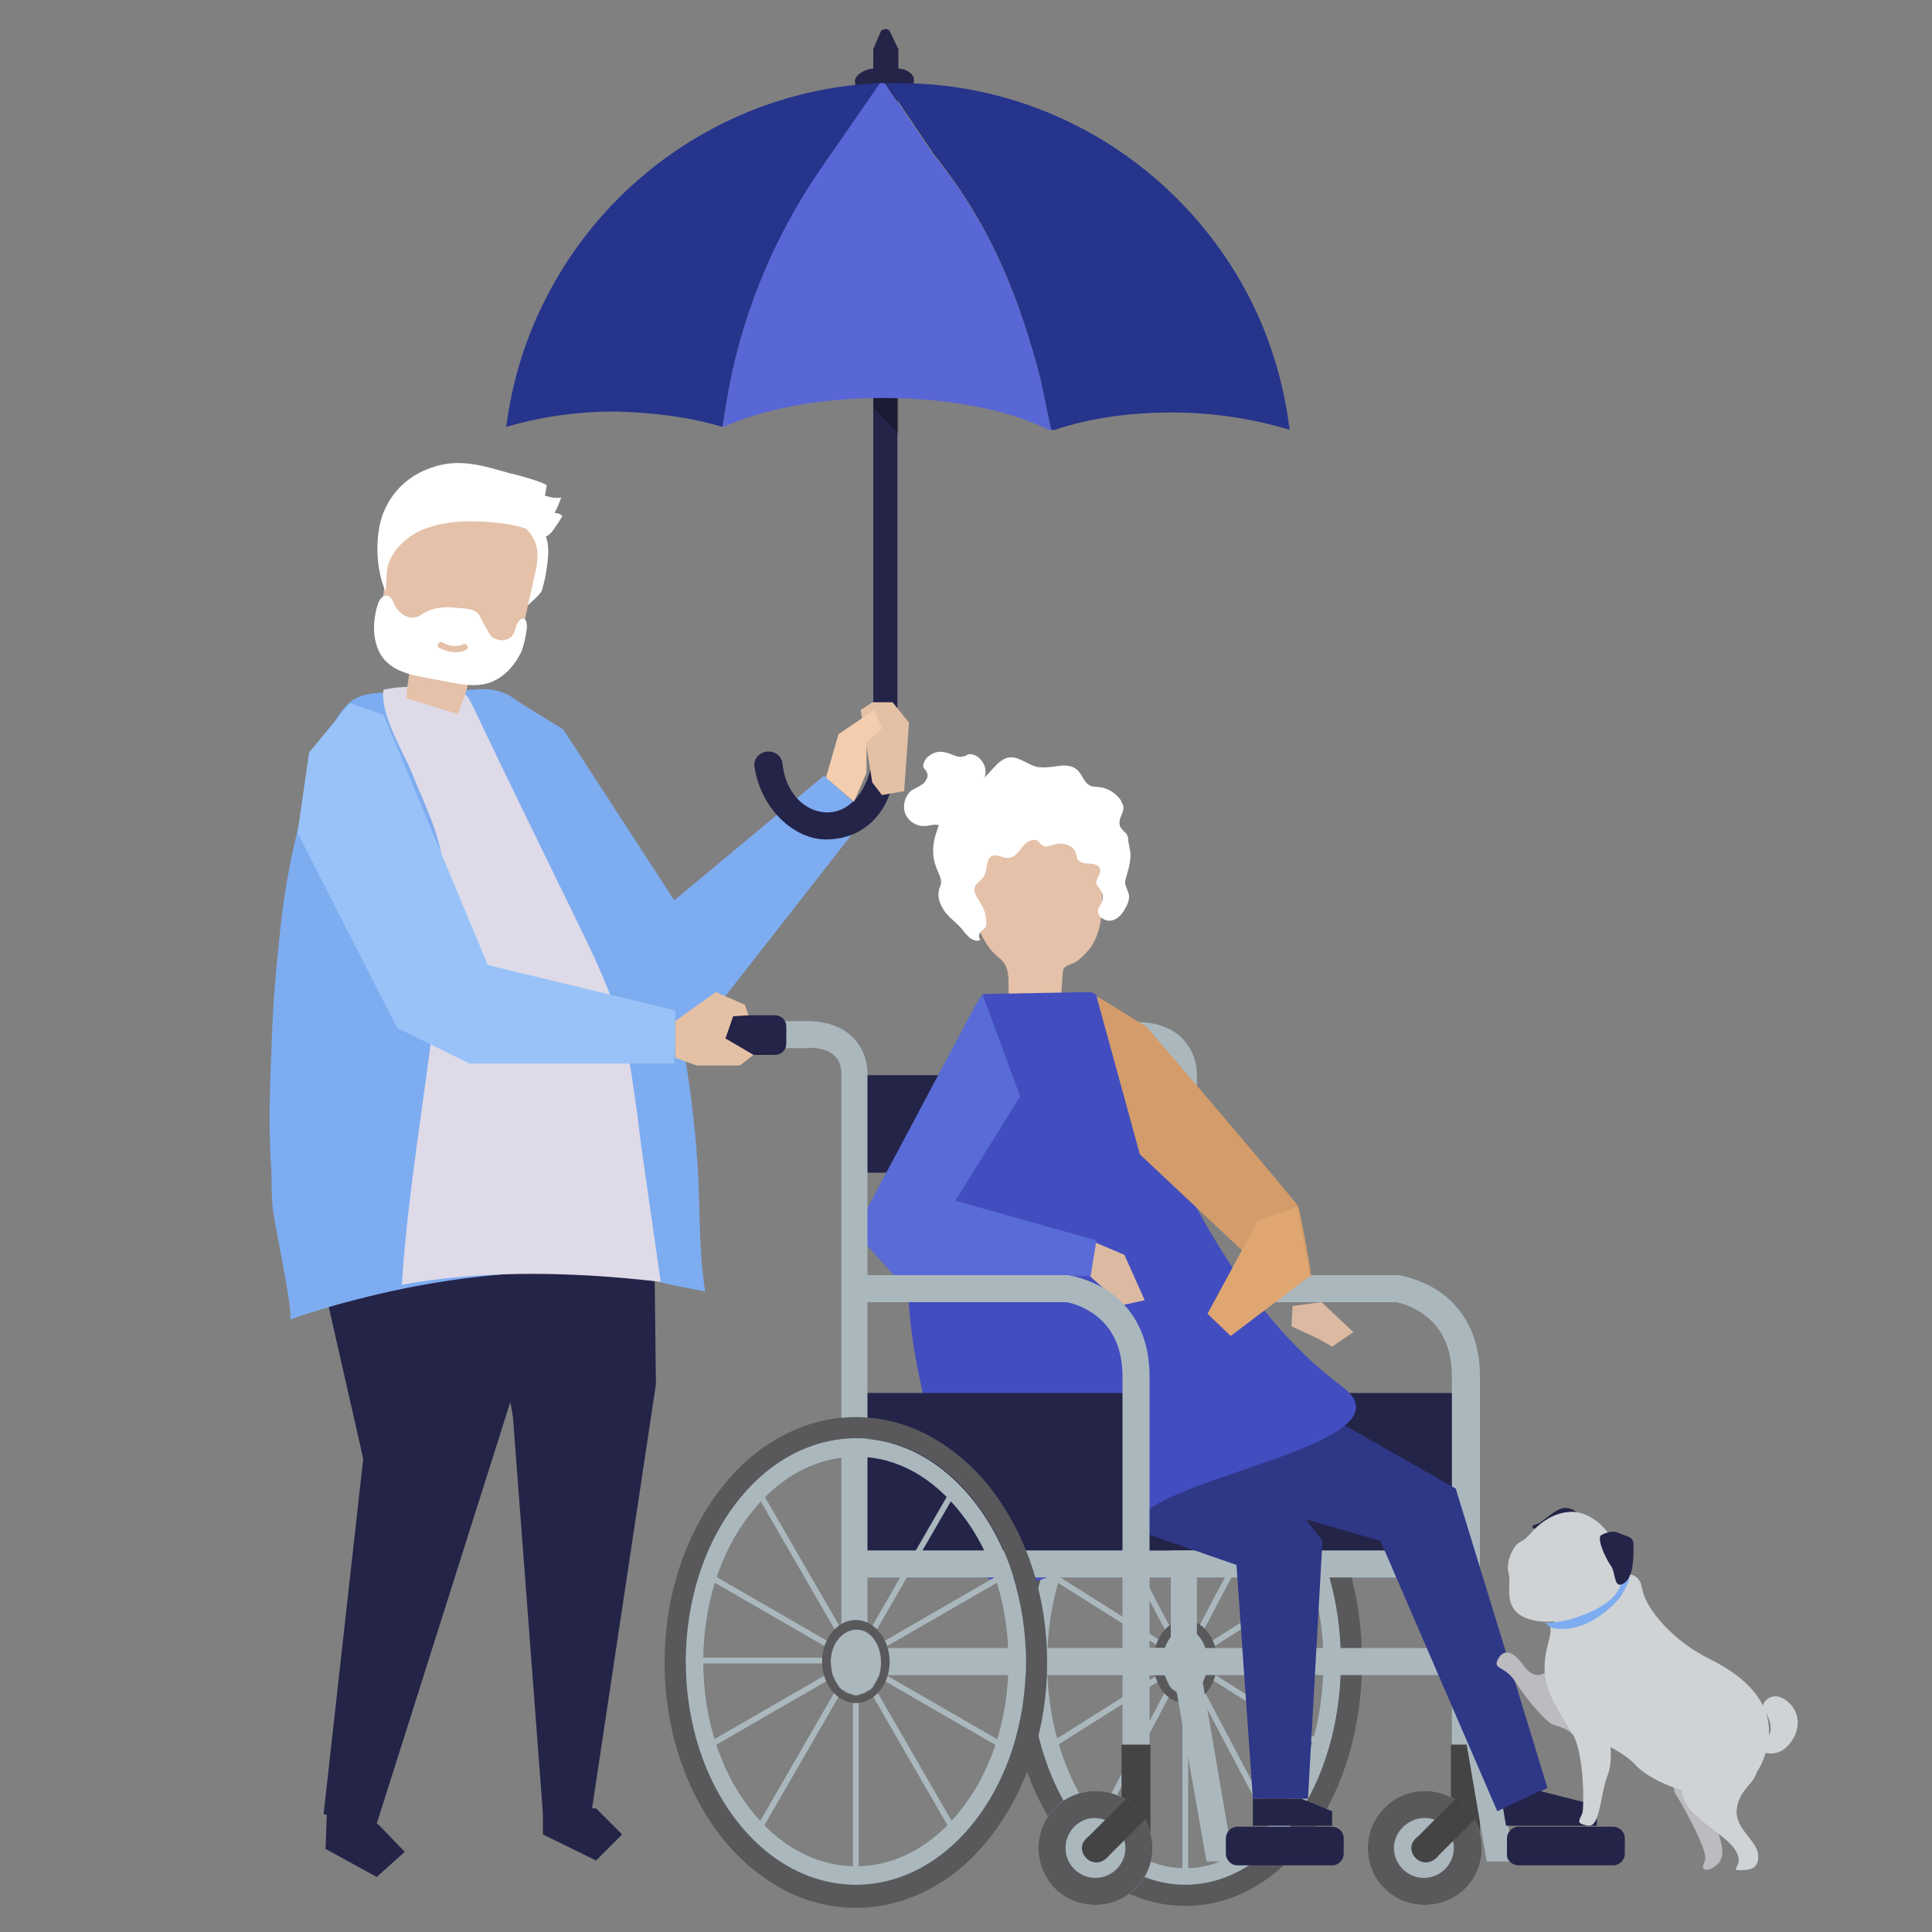 <?xml version="1.0" encoding="utf-8"?>
<!-- Generator: Adobe Illustrator 22.1.0, SVG Export Plug-In . SVG Version: 6.00 Build 0)  -->
<svg version="1.1" id="Layer_1" xmlns="http://www.w3.org/2000/svg" xmlns:xlink="http://www.w3.org/1999/xlink" x="0px" y="0px"
	 viewBox="0 0 200 200" style="enable-background:new 0 0 200 200;" xml:space="preserve">
<rect x="0" y="0" width="200" height="200" fill="#808080" stroke="none"/>
<style type="text/css">
	.st0{fill:#7EACF1;}
	.st1{fill:#242449;}
	.st2{opacity:0.26;}
	.st3{fill:none;}
	.st4{fill:#27348C;}
	.st5{fill:#5966D6;}
	.st6{fill:#FFFFFF;}
	.st7{fill:#59595B;}
	.st8{fill:#AAB8BE;}
	.st9{fill:#306073;}
	.st10{fill:#444445;}
	.st11{fill:#2F3787;}
	.st12{fill:#E4C1A8;}
	.st13{fill:#424DBF;}
	.st14{fill:#D49C6B;}
	.st15{fill:#E0A671;}
	.st16{fill:#DCBAA2;}
	.st17{fill:#596BD6;}
	.st18{fill:#DEDAE8;}
	.st19{fill:#BBBBC0;}
	.st20{fill:#CFD3D6;}
	.st21{fill:#99C3F8;}
	.st22{fill:#E4C0A4;}
	.st23{fill:#F4CDAF;}
</style>
<g>
	<g>
		<polygon class="st0" points="53.9,72.8 58.3,75.5 69.8,93.2 85.3,80.3 89.8,84.3 71.9,107.2 67.3,104 		"/>
	</g>
	<g>
		<g>
			<g>
				<path class="st1" d="M93,7.1c0-0.7,0-1.3,0-2l-0.9-1.9c-0.2-0.3-0.7-0.2-0.9,0l-0.8,1.9v2c-0.7,0-1.9,0.6-1.9,1.3
					c0,0.7,0.6,1.3,1.3,1.3h0.6v67.5c0,3.8-2,7-4.9,6.9c-2.2-0.1-4.2-2-4.5-5.1c-0.1-0.7-0.7-1.2-1.4-1.2h-0.1
					c-0.8,0-1.5,0.7-1.4,1.5c0.6,4.4,4.1,7.6,7.4,7.6c2.6,0,4.7-1.2,6-3.4c1.5-2.7,1.4-5.7,1.4-8.6c0-2.8,0-5.6,0-8.4
					c0-3.9,0-7.8,0-11.7c0-4.5,0-8.9,0-13.4c0-4.4,0-8.9,0-13.3c0-3.9,0-7.7,0-11.6c0-2.3,0-4.5,0-6.8h0.4c0.7,0,1.3-0.6,1.3-1.3
					C94.7,7.6,93.7,7.1,93,7.1z"/>
			</g>
			<g class="st2">
				<polygon points="93,44.9 90.4,42.2 90.4,37.7 93,37.7 				"/>
			</g>
		</g>
		<g>
			<g>
				<path class="st3" d="M108.5,44.5c0.1,0,0.2,0.1,0.3,0.1c0.1,0,0.3-0.1,0.4-0.1h-0.4H108.5z"/>
			</g>
			<g>
				<path class="st4" d="M74.8,44.2l0.4-2.5c1.4-8.6,4.7-16.8,9.7-24l6.3-9.1c-15.3,0.6-28.5,9.7-34.9,22.7c-2,4-3.3,8.3-3.9,12.9
					c3.3-1,7.2-1.6,11.3-1.6C67.7,42.7,71.5,43.2,74.8,44.2z"/>
			</g>
			<g>
				<path class="st4" d="M107.7,39.2l1.1,5.3h0.4c3.5-1.2,7.7-1.8,12.1-1.8c4.5,0,8.6,0.7,12.2,1.8c-0.7-5.8-2.6-11.3-5.5-16.1
					c-7.2-11.9-20.2-19.8-35-19.8c-0.4,0-0.9,0-1.3,0l5,7.4C102.8,23.6,105.6,31.2,107.7,39.2z"/>
			</g>
			<g>
				<path class="st5" d="M75.2,41.7l-0.4,2.5c0,0,0.1,0,0.1,0c4.2-1.9,10.1-3,16.5-3c6.8,0,12.9,1.2,17.2,3.3h0.2l-1.1-5.3
					c-2.1-7.9-4.9-15.6-11.1-23.2l-5-7.4c-0.2,0-0.3,0-0.5,0l-6.3,9.1C79.9,24.9,76.6,33.1,75.2,41.7z"/>
			</g>
			<g>
				<path class="st6" d="M74.8,44.2L74.8,44.2c0,0.1,0.1,0,0.1,0C74.9,44.2,74.8,44.2,74.8,44.2z"/>
			</g>
		</g>
	</g>
	<g>
		<g>
			<path class="st7" d="M122.7,148.9c8.9,0,16.1,10.3,16.1,23.1c0,12.8-7.2,23.1-16.1,23.1s-16.1-10.3-16.1-23.1
				C106.6,159.3,113.8,148.9,122.7,148.9L122.7,148.9z M122.7,146.7c-2.6,0-5.1,0.7-7.4,2.1c-2.2,1.3-4.1,3.2-5.8,5.6
				c-3.3,4.7-5.1,11-5.1,17.6c0,6.6,1.8,12.9,5.1,17.6c1.7,2.4,3.6,4.3,5.8,5.6c2.3,1.4,4.8,2.1,7.4,2.1s5.1-0.7,7.4-2.1
				c2.2-1.3,4.1-3.2,5.8-5.6c3.3-4.7,5.1-11,5.1-17.6c0-6.6-1.8-12.9-5.1-17.6c-1.7-2.4-3.6-4.3-5.8-5.6
				C127.8,147.4,125.3,146.7,122.7,146.7L122.7,146.7z"/>
		</g>
		<g>
			<path class="st8" d="M122.7,150.8c3.7,0,7.2,2.1,9.9,6c2.8,4.1,4.4,9.5,4.4,15.3s-1.6,11.2-4.4,15.3c-2.7,3.9-6.2,6-9.9,6
				s-7.2-2.1-9.9-6c-2.8-4.1-4.4-9.5-4.4-15.3s1.6-11.2,4.4-15.3C115.5,152.9,119,150.8,122.7,150.8L122.7,150.8z M122.7,148.9
				c-8.9,0-16.1,10.3-16.1,23.1c0,12.8,7.2,23.1,16.1,23.1s16.1-10.3,16.1-23.1C138.8,159.3,131.6,148.9,122.7,148.9L122.7,148.9z"
				/>
		</g>
		<g>
			<rect x="122.4" y="150.2" class="st8" width="0.6" height="21.7"/>
		</g>
		<g>
			
				<rect x="117.8" y="153.4" transform="matrix(0.884 -0.467 0.467 0.884 -62.586 74.089)" class="st8" width="0.6" height="19.7"/>
		</g>
		<g>
			
				<rect x="115.1" y="158.7" transform="matrix(0.533 -0.846 0.846 0.533 -87.693 175.63)" class="st8" width="0.6" height="17.3"/>
		</g>
		<g>
			<rect x="106.6" y="171.6" class="st8" width="16.1" height="0.6"/>
		</g>
		<g>
			
				<rect x="107.2" y="176.1" transform="matrix(0.846 -0.533 0.533 0.846 -76.261 88.837)" class="st8" width="16.7" height="0.6"/>
		</g>
		<g>
			
				<rect x="108" y="180.5" transform="matrix(0.467 -0.884 0.884 0.467 -96.944 200.603)" class="st8" width="20" height="0.6"/>
		</g>
		<g>
			<rect x="122.4" y="171.9" class="st8" width="0.6" height="21.7"/>
		</g>
		<g>
			
				<rect x="127.1" y="170.8" transform="matrix(0.884 -0.467 0.467 0.884 -69.706 80.452)" class="st8" width="0.6" height="20"/>
		</g>
		<g>
			
				<rect x="129.6" y="168" transform="matrix(0.533 -0.846 0.846 0.533 -88.663 192.136)" class="st8" width="0.6" height="16.9"/>
		</g>
		<g>
			<rect x="122.7" y="171.6" class="st8" width="15.3" height="0.6"/>
		</g>
		<g>
			
				<rect x="121.4" y="167.2" transform="matrix(0.846 -0.533 0.533 0.846 -69.34 94.991)" class="st8" width="16.6" height="0.6"/>
		</g>
		<g>
			
				<rect x="117.3" y="162.7" transform="matrix(0.467 -0.884 0.884 0.467 -76.261 199.438)" class="st8" width="20.2" height="0.6"/>
		</g>
		<g>
			<g>
				<ellipse class="st8" cx="122.7" cy="172" rx="2.3" ry="3.4"/>
			</g>
			<g>
				<path class="st7" d="M122.7,168.7c1.3,0,2.3,1.5,2.3,3.4c0,1.9-1,3.4-2.3,3.4c-1.3,0-2.3-1.5-2.3-3.4
					C120.3,170.2,121.4,168.7,122.7,168.7L122.7,168.7z M122.7,167.7c-1.8,0-3.3,1.9-3.3,4.3c0,2.4,1.4,4.3,3.3,4.3
					c1.8,0,3.3-1.9,3.3-4.3C126,169.6,124.5,167.7,122.7,167.7L122.7,167.7z"/>
			</g>
		</g>
	</g>
	<g>
		<rect x="87.9" y="111.3" class="st1" width="34.7" height="10.1"/>
	</g>
	<g>
		<g>
			<polygon class="st1" points="118.9,144.2 151.7,144.2 151.7,161.3 118.7,161.3 			"/>
		</g>
		<g>
			<path class="st8" d="M124,172.2h-2.8v-60.9c0-0.8-0.2-1.4-0.7-1.9c-0.8-0.8-2.3-0.9-2.9-0.8l-0.1,0h-6v-2.8h5.9
				c0.5,0,3.1-0.1,4.9,1.6c1,1,1.6,2.3,1.6,3.9V172.2z"/>
		</g>
		<g>
			<path class="st9" d="M105.3,109.2h9c0.7,0,1.2-0.5,1.2-1.2v-1.7c0-0.7-0.5-1.2-1.2-1.2h-9c-0.7,0-1.2,0.5-1.2,1.2v1.7
				C104.1,108.7,104.7,109.2,105.3,109.2z"/>
		</g>
		<g>
			<path class="st8" d="M153.1,190.9h-2.8v-48.4c0-2.9-1-5.1-3-6.5c-1.3-0.9-2.6-1.2-2.9-1.2h-21.6V132h21.8l0.1,0
				c0.1,0,2.2,0.3,4.3,1.7c1.9,1.3,4.2,3.9,4.2,8.8V190.9z"/>
		</g>
		<g>
			<rect x="117.7" y="160.5" class="st8" width="33.9" height="2.8"/>
		</g>
		<g>
			<rect x="150.2" y="180.6" class="st10" width="3" height="9.3"/>
		</g>
		<g>
			<g>
				<g>
					
						<ellipse transform="matrix(0.227 -0.974 0.974 0.227 -72.298 291.548)" class="st8" cx="147.5" cy="191.3" rx="5.9" ry="5.9"/>
				</g>
				<g>
					<path class="st7" d="M147.5,188.2c1.7,0,3,1.4,3,3.1s-1.4,3.1-3.1,3.1c-1.7,0-3.1-1.4-3.1-3.1S145.8,188.2,147.5,188.2
						L147.5,188.2z M147.5,185.4c-3.2,0-5.9,2.6-5.9,5.9s2.6,5.9,5.9,5.9s5.9-2.6,5.9-5.9S150.7,185.4,147.5,185.4L147.5,185.4z"/>
				</g>
			</g>
			<g>
				<path class="st10" d="M150.7,186.2l-3.9,3.9c-0.4,0.3-0.7,0.7-0.7,1.2c0,0.8,0.7,1.5,1.5,1.5c0.5,0,1-0.3,1.3-0.7l3.9-3.9
					L150.7,186.2L150.7,186.2z"/>
			</g>
		</g>
		<g>
			<polygon class="st8" points="167.8,192.7 153.9,192.7 150.6,173.4 118.3,173.4 118.3,170.6 152.9,170.6 156.3,189.9 167.8,189.9 
							"/>
		</g>
		<g>
			<path class="st1" d="M157.2,193.1h9.8c0.7,0,1.2-0.6,1.2-1.2v-1.6c0-0.7-0.6-1.2-1.2-1.2h-9.8c-0.7,0-1.2,0.6-1.2,1.2v1.6
				C155.9,192.5,156.5,193.1,157.2,193.1z"/>
		</g>
	</g>
	<g>
		<path class="st1" d="M150.2,160.4l-2.5-2.5c-0.7-0.7-1.7-1.1-2.7-1.1h-26.3v3.7L150.2,160.4z"/>
	</g>
	<g>
		<g>
			<polygon class="st11" points="126.9,146.7 136.9,159.5 135.4,186.2 129.7,186.2 128,162 113.3,156.9 			"/>
		</g>
		<g>
			<polygon class="st11" points="137.7,146.7 150.7,154.1 160.2,185.1 155,187.5 142.9,159.5 132.1,156.4 125.6,150.2 			"/>
		</g>
		<g>
			<g>
				<g>
					<g>
						<path class="st12" d="M104.6,104.1c1.7,0.2,3.3,0.3,5,0.5c0.3,0,0.3-4,0.5-4.3c0.2-0.4,1-0.5,1.4-0.8c0.5-0.4,1-0.9,1.4-1.4
							c1.6-2.4,1.1-5.2,1.2-7.9c0-0.7,0-1.5-0.2-2.2c-0.4-1.2-1.5-1.9-2.6-2.4c-2.8-1.2-6-1.1-8.6,0.5c-0.7,0.4-1.3,1-1.7,1.7
							c-0.6,1.2-0.5,2.5-0.5,3.8c0,1.4,0.2,2.9,0.7,4.2c0.5,1.4,1.2,2.6,2.4,3.5C104.9,100.5,104.1,102.4,104.6,104.1z"/>
					</g>
				</g>
			</g>
			<g>
				<path class="st6" d="M101.2,93c-0.1-0.2-0.3-0.5-0.3-0.7c-0.2-0.9,0.8-1,1.1-1.9c0.2-0.6,0.1-1.5,0.7-1.8
					c0.6-0.2,1.2,0.3,1.8,0.2c0.6-0.1,1-0.7,1.4-1.2c0.4-0.5,1.1-0.9,1.6-0.5c0.1,0.1,0.2,0.3,0.4,0.4c0.4,0.3,0.9,0,1.3-0.1
					c0.9-0.2,2,0.1,2.2,1c0,0.2,0.1,0.3,0.1,0.5c0.2,0.4,0.8,0.5,1.3,0.5c0.5,0,1.1,0.2,1.1,0.7c0,0.5-0.5,0.9-0.4,1.4
					c0.1,0.2,0.3,0.4,0.4,0.6c0.3,0.3,0.3,0.8,0.2,1.2c-0.1,0.3-0.3,0.5-0.4,0.8c-0.2,0.7,0.6,1.3,1.3,1.2c0.7-0.1,1.2-0.7,1.5-1.3
					c0.3-0.5,0.5-1.1,0.3-1.6c-0.1-0.3-0.2-0.5-0.3-0.8c-0.1-0.4,0.1-0.8,0.2-1.2c0.2-0.7,0.4-1.5,0.3-2.3c-0.1-0.4-0.1-0.6-0.2-1
					c0-0.3,0-0.5-0.2-0.8c-0.3-0.3-0.7-0.6-0.7-1c-0.1-0.6,0.4-1.1,0.4-1.7c0-0.3-0.2-0.5-0.3-0.8c-0.5-0.7-1.3-1.2-2.1-1.3
					c-0.4-0.1-0.8,0-1.1-0.2c-0.6-0.3-0.8-1.2-1.3-1.6c-0.5-0.5-1.3-0.5-2-0.4c-0.7,0.1-1.4,0.2-2.1,0.1c-1-0.2-1.9-1.1-2.9-1
					c-1.4,0.2-2,2-3.3,2.5c-0.9,0.3-1.9,0.1-2.7,0.6c-1.1,0.8-0.8,2.7-1.3,3.9c-0.6,1.6-0.9,2.9-0.2,4.6c0.2,0.5,0.5,1,0.4,1.5
					c0,0.2-0.2,0.4-0.2,0.7c-0.2,0.8,0.2,1.6,0.7,2.3c0.5,0.6,1.2,1.1,1.7,1.7c0.2,0.3,0.5,0.6,0.8,0.9c0.3,0.2,0.7,0.4,1.1,0.2
					c-0.2-0.2-0.2-0.6,0-0.8c0.1-0.2,0.4-0.3,0.5-0.5c0.1-0.1,0.1-0.3,0.1-0.5c0-0.7-0.2-1.4-0.6-2C101.4,93.3,101.3,93.1,101.2,93z
					"/>
			</g>
			<g>
				<path class="st6" d="M101.4,78.5c-0.3-0.3-0.8-0.5-1.2-0.4c-0.2,0.1-0.3,0.2-0.5,0.2c-0.6,0.2-1.2-0.3-1.8-0.4
					c-0.7-0.2-1.4,0-1.9,0.5c-0.3,0.3-0.6,0.9-0.3,1.2c0.1,0.1,0.2,0.2,0.2,0.3c0.3,0.4,0,0.9-0.3,1.2c-0.4,0.3-0.8,0.5-1.2,0.7
					c-0.7,0.5-1,1.6-0.7,2.4c0.3,0.8,1.2,1.4,2.1,1.3c0.4,0,0.9-0.2,1.3-0.1c0.2,0.1,0.4,0.2,0.6,0.3c0.7,0.4,1.6,0.2,2.3-0.2
					c0.7-0.5,1.2-1.1,1.6-1.8c0.2-0.3,0.3-0.6,0.3-0.9c-0.2-1-1.2-0.9-0.3-1.9C102.2,80.3,102.2,79.3,101.4,78.5z"/>
			</g>
		</g>
		<g>
			<path class="st13" d="M138.9,143.5c-7.5-5.5-13.7-15-17.4-23.3c-0.7-1.5-6.1-17.5-8.7-17.5c0,0-11,0.2-11,0.2
				s-11.1,16.5-6.9,38.3c1.4,7,2.6,12.8,3.7,17.4c4.5,11.5,15,1.7,20-2.1c2.9-2.3,10.3-4.2,15.6-6.3
				C139.2,148.2,142.4,146.1,138.9,143.5z"/>
		</g>
	</g>
	<g>
		<polygon class="st1" points="159.4,185.4 165.3,186.9 165.3,189 155.9,189 155.6,187.2 		"/>
	</g>
	<g>
		<polygon class="st1" points="134.7,186.2 137.9,187.5 137.9,189 129.7,189 129.7,186.2 		"/>
	</g>
	<g>
		<path class="st14" d="M113.5,103.1l5.2,3.2c0,0,15.5,18.1,15.7,18.6s1.5,7.5,1.3,7.3c-0.2-0.2-6-1.7-6-1.7l-11.7-11L113.5,103.1z"
			/>
	</g>
	<g>
		<polygon class="st15" points="134.3,124.9 130.2,126.4 125,136 127.4,138.3 135.6,132.1 		"/>
	</g>
	<g>
		<polygon class="st16" points="140.1,137.9 136.8,134.8 133.8,135.2 133.7,137.3 136.5,138.6 137.9,139.4 		"/>
	</g>
	<g>
		<polygon class="st16" points="113.1,128.5 116.4,129.9 118.5,134.6 116.2,135.1 112.7,132 		"/>
	</g>
	<g>
		<polygon class="st17" points="100.9,104.2 88.5,127.5 92.6,132.1 112.9,132.1 113.5,128.4 98.9,124.3 105.6,113.5 101.7,102.9 		
			"/>
	</g>
	<g>
		<g>
			<g>
				<rect x="88.7" y="144.2" class="st1" width="28.9" height="17.1"/>
			</g>
			<g>
				<path class="st8" d="M89.9,172h-2.8v-60.8c0-0.8-0.2-1.4-0.7-1.9c-0.8-0.8-2.3-0.9-2.9-0.8l-0.1,0h-6v-2.8h5.9
					c0.5,0,3.1-0.1,4.9,1.6c1,1,1.6,2.3,1.6,3.9V172z"/>
			</g>
			<g>
				<path class="st1" d="M71.2,109.2h9c0.7,0,1.2-0.5,1.2-1.2v-1.7c0-0.7-0.5-1.2-1.2-1.2h-9c-0.7,0-1.2,0.5-1.2,1.2v1.7
					C70,108.7,70.6,109.2,71.2,109.2z"/>
			</g>
			<g>
				<path class="st8" d="M119,190.9h-2.8v-48.4c0-2.9-1-5.1-3-6.5c-1.3-0.9-2.6-1.2-2.9-1.2H88.6V132h21.8l0.1,0
					c0.1,0,2.2,0.3,4.3,1.7c1.9,1.3,4.2,3.9,4.2,8.8V190.9z"/>
			</g>
			<g>
				<rect x="88.7" y="160.5" class="st8" width="28.9" height="2.8"/>
			</g>
			<g>
				<polygon class="st8" points="138.7,192.7 124.9,192.7 121.5,173.4 89.2,173.4 89.2,170.6 123.9,170.6 127.2,189.9 138.7,189.9 
									"/>
			</g>
			<g>
				<rect x="116.1" y="180.6" class="st10" width="3" height="9.3"/>
			</g>
			<g>
				<g>
					<g>
						<circle class="st8" cx="113.4" cy="191.3" r="5.9"/>
					</g>
					<g>
						<path class="st7" d="M113.3,188.2c1.7,0,3.2,1.4,3.2,3.1s-1.4,3.1-3.1,3.1c-1.7,0-3.1-1.4-3.1-3.1S111.7,188.2,113.3,188.2
							L113.3,188.2z M113.4,185.4c-3.2,0-5.9,2.6-5.9,5.9s2.6,5.9,5.9,5.9c3.2,0,5.9-2.6,5.9-5.9S116.6,185.4,113.4,185.4
							L113.4,185.4z"/>
					</g>
				</g>
				<g>
					<path class="st10" d="M116.6,186.2l-3.9,3.9c-0.4,0.3-0.7,0.7-0.7,1.2c0,0.8,0.7,1.5,1.5,1.5c0.5,0,1-0.3,1.3-0.7l3.9-3.9
						L116.6,186.2L116.6,186.2z"/>
				</g>
			</g>
			<g>
				<path class="st1" d="M128.1,193.1h9.8c0.7,0,1.2-0.6,1.2-1.2v-1.6c0-0.7-0.6-1.2-1.2-1.2h-9.8c-0.7,0-1.2,0.6-1.2,1.2v1.6
					C126.9,192.5,127.4,193.1,128.1,193.1z"/>
			</g>
		</g>
		<g>
			<g>
				<path class="st7" d="M88.7,148.9c9.7,0,17.5,10.3,17.5,23.1c0,12.8-7.9,23.1-17.6,23.1S71,184.8,71,172
					C71,159.3,78.9,148.9,88.7,148.9L88.7,148.9z M88.6,146.7c-2.8,0-5.4,0.7-7.9,2.1c-2.4,1.3-4.5,3.2-6.3,5.6
					c-3.6,4.8-5.6,11-5.6,17.7c0,6.7,2,12.9,5.6,17.7c1.8,2.4,3.9,4.2,6.3,5.6c2.5,1.4,5.2,2.1,7.9,2.1s5.4-0.7,7.9-2.1
					c2.4-1.3,4.5-3.2,6.3-5.6c3.6-4.8,5.6-11,5.6-17.7c0-6.7-2-12.9-5.6-17.7c-1.8-2.4-3.9-4.2-6.3-5.6
					C94,147.4,91.3,146.7,88.6,146.7L88.6,146.7z"/>
			</g>
			<g>
				<path class="st8" d="M88.7,150.8c4.1,0,7.9,2.1,10.9,6c3.1,4,4.8,9.4,4.8,15.2s-1.7,11.2-4.8,15.2c-3,3.9-6.9,6-11,6
					s-8-2.1-11-6c-3.1-4-4.8-9.4-4.8-15.2s1.7-11.2,4.8-15.2C80.6,152.9,84.5,150.8,88.7,150.8L88.7,150.8z M88.6,148.9
					c-9.7,0-17.6,10.3-17.6,23.1c0,12.8,7.9,23.1,17.6,23.1s17.6-10.3,17.6-23.1C106.2,159.3,98.3,148.9,88.6,148.9L88.6,148.9z"/>
			</g>
			<g>
				<rect x="88.3" y="150.2" class="st8" width="0.6" height="21.7"/>
			</g>
			<g>
				<rect x="83.3" y="153.2" transform="matrix(0.866 -0.5 0.5 0.866 -70.421 63.648)" class="st8" width="0.6" height="20.1"/>
			</g>
			<g>
				<rect x="80.3" y="158.1" transform="matrix(0.5 -0.866 0.866 0.5 -104.603 153.445)" class="st8" width="0.6" height="18.5"/>
			</g>
			<g>
				<rect x="71" y="171.6" class="st8" width="17.6" height="0.6"/>
			</g>
			<g>
				
					<rect x="71.9" y="176.1" transform="matrix(0.866 -0.5 0.5 0.866 -77.373 64.067)" class="st8" width="17.9" height="0.6"/>
			</g>
			<g>
				
					<rect x="73.3" y="180.5" transform="matrix(0.5 -0.866 0.866 0.5 -114.801 162.66)" class="st8" width="20.4" height="0.6"/>
			</g>
			<g>
				<rect x="88.3" y="171.9" class="st8" width="0.6" height="21.7"/>
			</g>
			<g>
				<rect x="93.4" y="170.6" transform="matrix(0.866 -0.5 0.5 0.866 -77.834 71.06)" class="st8" width="0.6" height="20.4"/>
			</g>
			<g>
				<rect x="96.1" y="167.4" transform="matrix(0.5 -0.866 0.866 0.5 -104.603 171.709)" class="st8" width="0.6" height="18.1"/>
			</g>
			<g>
				<rect x="88.6" y="171.6" class="st8" width="16.7" height="0.6"/>
			</g>
			<g>
				
					<rect x="87.4" y="167.2" transform="matrix(0.866 -0.5 0.5 0.866 -70.855 70.58)" class="st8" width="17.7" height="0.6"/>
			</g>
			<g>
				
					<rect x="83.4" y="162.7" transform="matrix(0.5 -0.866 0.866 0.5 -94.311 162.661)" class="st8" width="20.6" height="0.6"/>
			</g>
			<g>
				<g>
					<ellipse class="st8" cx="88.6" cy="172" rx="2.6" ry="3.4"/>
				</g>
				<g>
					<path class="st7" d="M88.7,168.7c1.4,0,2.5,1.5,2.5,3.4c0,1.9-1.1,3.4-2.6,3.4S86,173.9,86,172C86,170.2,87.2,168.7,88.7,168.7
						L88.7,168.7z M88.6,167.7c-1.9,0-3.5,1.9-3.5,4.3c0,2.4,1.6,4.3,3.5,4.3s3.5-1.9,3.5-4.3C92.1,169.7,90.5,167.7,88.6,167.7
						L88.6,167.7z"/>
				</g>
			</g>
		</g>
	</g>
	<g>
		<g>
			<g>
				<polygon class="st1" points="33.8,188.7 33.7,191.4 39,194.3 41.9,191.7 39.2,188.9 33.9,186 				"/>
			</g>
			<g>
				<polygon class="st1" points="41.7,121.8 31.4,123.7 37.6,151 33.5,187.8 38.9,189.1 53,144.6 53,131.4 52,123.5 				"/>
			</g>
		</g>
		<g>
			<g>
				<polygon class="st1" points="67.5,108.9 67.9,143.3 61.2,187.8 56.2,187.7 53.1,146.7 46.2,105.7 				"/>
			</g>
			<g>
				<polygon class="st1" points="56.2,187.2 56.2,189.9 61.7,192.6 64.4,189.9 61.7,187.2 				"/>
			</g>
		</g>
		<g>
			<path class="st0" d="M28.2,124.8c0.1,1.5,2.3,11.5,1.8,11.8c2.3-0.8,4.6-1.5,7-2.1c6.2-1.6,12.6-2.6,19-2.8
				c2.9-0.1,5.9-0.3,8.8,0.2c1.4,0.3,2.8,0.6,4.2,1c0.4,0.1,4,0.8,4,0.8c-0.7-4.4-0.5-8.8-0.8-13.3c-0.3-4.5-0.9-9-1.7-13.4
				c-1.3-7-4.8-12.7-7.6-19.2c-1.4-3.2-2.7-6.5-4.5-9.5c-1.4-2.4-3.9-5.8-6.6-6.7c-0.9-0.3-1.9-0.3-2.9-0.2c-3,0.1-5.9,0.2-8.9,0.3
				c-1.1,0-2.2,0.1-3.2,0.6c-1.4,0.8-2.2,2.4-2.8,3.9c-2.8,6.7-4.4,13.8-5.1,21.1c-0.4,3.8-0.7,7.6-0.8,11.4
				c-0.2,4.2-0.3,8.5,0,12.7C28.1,121.9,28.1,123.2,28.2,124.8z"/>
		</g>
		<g>
			<path class="st18" d="M45.9,89.7c0.2,1.9,0.1,3.8,0,5.7c-0.7,11.6-3.6,25.9-4.3,37.6c7.5-1.4,16.7-1.5,26.8-0.3
				c-0.6-4.3-1.9-12.8-2.4-17.1c-0.4-2.8-0.7-5.5-1.4-8.2c-1.1-4.3-3.1-8.4-5-12.3C56,87.7,52.4,80.4,48.9,73
				c-0.2-0.4-0.4-0.8-0.7-1.1c-0.4-0.3-0.9-0.4-1.4-0.5c-2.3-0.3-4.9-0.5-7.1,0c-0.4,2.4,2,6.4,2.9,8.5
				C43.9,83.2,45.5,86.2,45.9,89.7z"/>
		</g>
		<g>
			<g>
				<path class="st6" d="M53.9,56.4c0.5,1.5,0.5,3.1,0.3,4.7c-0.1,0.4-0.1,0.9,0.1,1.2c0.3,0.3-0.1,0.8,0.2,0.5
					c0.3-0.3,1.5-1.3,1.6-1.7c0.3-1,0.5-2,0.6-3.1c0.1-0.9,0.1-1.9-0.3-2.7c-0.3-0.5-0.7-0.9-1.1-1.2c-0.6-0.5-1.2-1.1-1.9-1.4
					c-1.3-0.5-2.2-0.2-1.2,0.9C53,54.5,53.5,55.4,53.9,56.4z"/>
			</g>
			<g>
				<g>
					<path class="st12" d="M42.1,72.3c1.8,0.5,3.5,1.1,5.3,1.6c0.6-1.5,1.1-3,1.5-4.6c1.6,0.1,3.6-0.1,4.5-1.6
						c0.3-0.5,0.4-1,0.5-1.6c0.5-2.3,1-4.5,1.5-6.8c0.2-0.8,0.3-1.6,0.2-2.4c-0.2-1.4-1.2-2.4-2.3-3.1c-2.8-1.9-6.3-2.5-9.4-1.4
						c-0.8,0.3-1.7,0.8-2.3,1.5c-0.9,1.1-1.2,2.7-1.4,4.1c-0.2,1.4-0.4,2.7-0.6,4.1c-0.2,1.6-0.3,3.4,0.7,4.4
						c0.5,0.6,1.3,0.8,1.8,1.5C42.8,69.2,42,70.8,42.1,72.3z"/>
				</g>
			</g>
			<g>
				<path class="st6" d="M54.5,65.3c0.1-0.4,0.1-1.7-0.7-1.1c-0.2,0.2-0.3,0.4-0.4,0.7c-0.1,0.3-0.1,0.5-0.3,0.8
					c-0.3,0.5-1,0.7-1.6,0.5c-0.2-0.1-0.5-0.1-0.6-0.3c-0.2-0.2-0.3-0.4-0.4-0.6c-0.3-0.5-0.6-1-0.8-1.5c-0.5-0.9-1.8-0.8-2.7-0.9
					c-1-0.1-2.1,0-3,0.5c-0.1,0-0.2,0.1-0.3,0.2c-0.2,0.1-0.5,0.3-0.7,0.3c-0.8,0.2-1.7-0.4-2.1-1.2c-0.2-0.4-0.3-0.8-0.7-1
					c-0.3-0.1-0.6,0-0.8,0.3c-0.2,0.2-0.3,0.6-0.4,0.9c-0.3,1.2-0.4,2.4-0.1,3.6c0.6,2.5,2.7,3.2,4.9,3.6c0.9,0.2,1.7,0.3,2.6,0.5
					c1.6,0.3,3.2,0.6,4.7-0.1c1.3-0.6,2.3-1.8,2.9-3.1C54.2,66.8,54.4,66.1,54.5,65.3z M48.2,67.3c-0.9,0.4-1.8,0.2-2.7-0.2
					c-0.4-0.2-0.1-0.8,0.3-0.6c0.7,0.4,1.4,0.5,2.2,0.2C48.4,66.5,48.6,67.2,48.2,67.3z"/>
			</g>
			<g>
				<path class="st6" d="M57.4,53.1c0.3-0.5,0.5-1.1,0.7-1.6c-0.6,0.1-1.1,0-1.7-0.2c0.1-0.3,0.1-0.7,0.2-1C56.7,50,53,49,52.8,49
					c-2.8-0.8-5.3-1.6-8.1-0.6c-2.4,0.8-4.2,2.5-5.1,4.9c-0.8,2.3-0.7,5.6,0.3,7.9c0.1-0.6,0.1-2.2,0.3-2.8c0.2-0.6,0.5-1.1,0.9-1.6
					c0.8-1,1.9-1.7,3-2.1c1.9-0.7,3.9-0.8,5.8-0.7c1.8,0.1,4,0.3,5.6,1.2c0.8,0.4,0.9,0.6,1.6-0.1c0.1-0.1,1.2-1.7,1.1-1.7
					C58,53.2,57.7,53.1,57.4,53.1z"/>
			</g>
		</g>
	</g>
	<g>
		<g>
			<path class="st19" d="M160.2,172.9c0,0-1.1,1.4-2.5-0.5c-1.4-2-2.3-1.4-2.7-0.5c-0.4,0.9,0.8,0.6,1.8,2.1
				c1.6,2.5,3.4,4.3,3.9,4.5c0.5,0.2,2.1,0.5,2.4,1.6c0.3,1.1,0.6-3.6,0.5-3.7C163.4,176.2,160.2,172.9,160.2,172.9z"/>
		</g>
		<g>
			<path class="st19" d="M174.4,179.3c0,0-1.8,5.1-0.9,6.5c0.9,1.4,3.4,6,3,6.8c-0.4,0.8-0.2,1.1,0.5,0.9c0.7-0.3,1.6-0.9,1.2-2.6
				c-0.4-1.7-1.2-3.8-0.6-5.2c0.6-1.5-0.7-5.8-0.7-5.8L174.4,179.3z"/>
		</g>
		<g>
			<path class="st20" d="M167.9,163.1c0,0,1.8-0.7,2.1,1.4c0.4,2.1,3.2,5.4,7.1,7.3c3.8,1.9,7.8,5.3,5.2,10.9
				c-2.7,5.5-10.9,2.3-13,0s-6.8-3-8.6-6.8c-1.8-3.7,0-6.1-0.2-7.3C160.4,167.4,167.9,163.1,167.9,163.1z"/>
		</g>
		<g>
			<path class="st20" d="M161.2,175.7l-0.1,0.9c0,0,0.4,0.9,1.7,2.9c1.2,2,1.2,7.6,1,8.2c-0.2,0.6-0.7,1,0.2,1.2
				c0.9,0.3,1.3,0,1.8-2.7c0.5-2.7,0.7-2.1,0.9-3.6c0.2-1.5-0.2-3.4-0.2-3.4L161.2,175.7z"/>
		</g>
		<g>
			<path class="st20" d="M174.3,183.2c0,0-1,2.6,1,4.5c2,1.9,3.8,2.7,4.5,4.1c0.7,1.4-0.8,1.8,0.3,1.8c1.2,0,2-0.2,1.9-1.6
				c-0.1-1.5-2.5-2.7-2.2-4.8c0.3-2.1,1.9-2.5,2.1-4c0.2-1.5-4.5-4.1-4.5-4.1l-3.4,4.2L174.3,183.2z"/>
		</g>
		<g>
			<path class="st20" d="M182,181.2c0.3,0.1,1.8,0.9,3.1-0.5c1.3-1.4,1.4-3.4-0.1-4.6c-1.5-1.2-2.6,0.1-2.5,0.6
				c0.1,0.5,1.7,2.2,0.1,3.6C181.9,180.6,182,181.2,182,181.2z"/>
		</g>
		<g>
			<path class="st0" d="M159.9,168l0.7,0.5c0,0,3.3,1.1,7-3c1.5-2.2,1-2.6,1-2.6l-0.8,0.2C167.8,163,166.2,167.9,159.9,168z"/>
		</g>
		<g>
			<path class="st1" d="M163.2,156.6c0,0-0.3-0.5-1.2-0.5s-2.4,1.5-2.7,1.6c-0.3,0.1-1.2,0.3-0.3,0.6
				C159.7,158.6,162.8,157.5,163.2,156.6z"/>
		</g>
		<g>
			<path class="st20" d="M166.4,158.6c0,0-1.4-2-3.6-2.1c-1.3,0-2.4,0.5-3.4,1.3c-0.5,0.4-0.9,0.9-1.4,1.4c-0.3,0.3-0.7,0.4-1,0.7
				c-0.7,0.8-1.1,2.1-0.8,3.1c0.3,1-0.9,3.9,2.4,4.7c3.3,0.8,7.8-1.2,8.8-2.9C168.4,163.1,169.2,161.3,166.4,158.6z"/>
		</g>
		<g>
			<path class="st1" d="M165.8,158.9c0,0,1-0.6,1.8-0.2c0.8,0.4,1.5,0.3,1.5,1.2c0,0.9,0.1,3.3-1,4c-1.1,0.7-0.8-1.2-1.4-1.9
				C166.2,161.3,165.2,159.1,165.8,158.9z"/>
		</g>
	</g>
	<g>
		<polygon class="st21" points="36.2,72.8 39.7,74 50.5,99.9 69.9,104.6 69.8,110.1 48.6,110.1 41.1,106.4 30.8,86.2 32,77.9 		"/>
	</g>
	<g>
		<polygon class="st22" points="69.9,105.7 74.1,102.7 77.1,104 77.5,105.1 75.9,105.2 75.1,107.5 78,109.2 76.6,110.3 72.1,110.3 
			69.9,109.5 		"/>
	</g>
	<g>
		<g>
			<polygon class="st22" points="90.3,72.7 92.4,72.7 94.1,74.8 93.6,81.9 91.3,82.3 90.3,81 89.1,73.5 			"/>
		</g>
		<g>
			<polygon class="st23" points="85.5,80.5 86.8,76 90.5,73.5 91.3,75.4 89.7,76.9 89.7,80 88.4,83 			"/>
		</g>
	</g>
</g>
</svg>

